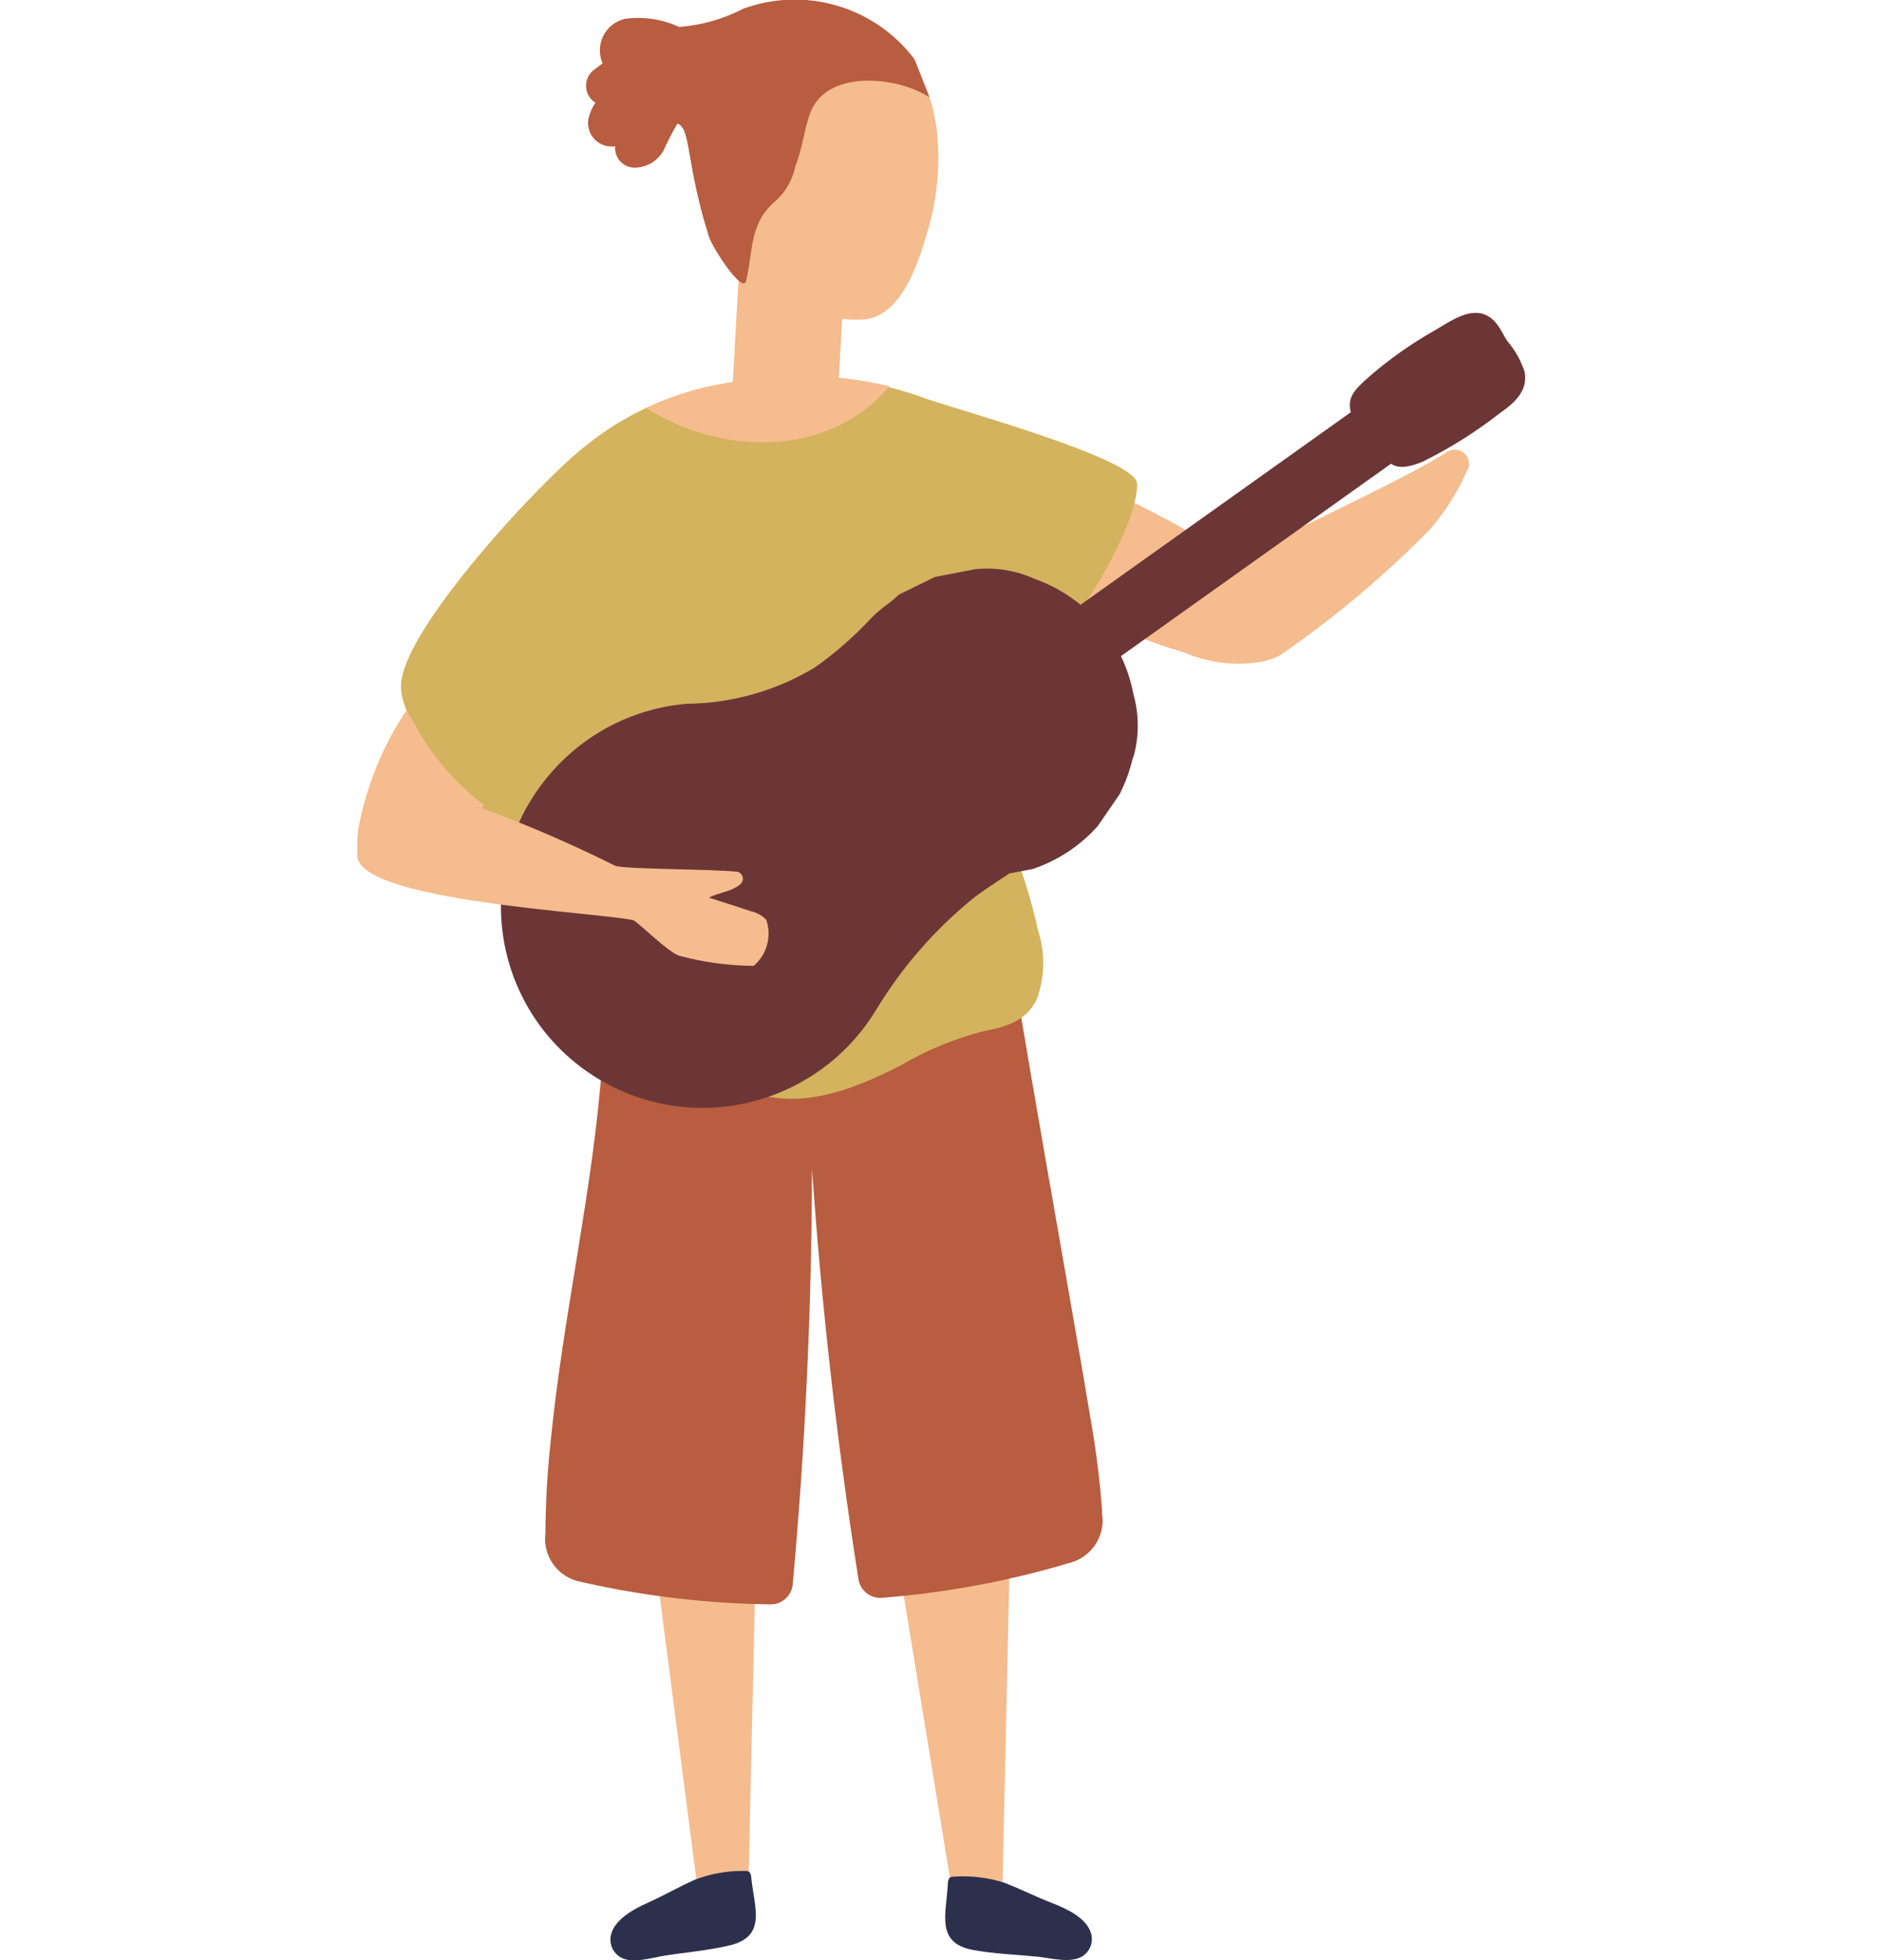 <svg id="eex0Anrf3V41" xmlns="http://www.w3.org/2000/svg" xmlns:xlink="http://www.w3.org/1999/xlink" viewBox="0 0 52.734 54.933" shape-rendering="geometricPrecision" text-rendering="geometricPrecision" project-id="525ba3ffcb3c4d70a316bd70086db881" export-id="59bc89b77cfe47bb897b05093117a7bd" cached="false">
<style><![CDATA[
#eex0Anrf3V44_tr {animation: eex0Anrf3V44_tr__tr 3000ms linear infinite normal forwards}@keyframes eex0Anrf3V44_tr__tr { 0% {transform: translate(20.106px,15.336px) rotate(0deg)} 33.333% {transform: translate(20.106px,15.336px) rotate(-13.313deg)} 66.667% {transform: translate(20.106px,15.336px) rotate(13.422deg)} 100% {transform: translate(20.106px,15.336px) rotate(0deg)}} #eex0Anrf3V415_to {animation: eex0Anrf3V415_to__to 3000ms linear infinite normal forwards}@keyframes eex0Anrf3V415_to__to { 0% {transform: translate(13.595px,23.491px)} 33.333% {transform: translate(14.595px,23.491px)} 66.667% {transform: translate(10.595px,23.491px)} 100% {transform: translate(13.595px,23.491px)}} #eex0Anrf3V415_tr {animation: eex0Anrf3V415_tr__tr 3000ms linear infinite normal forwards}@keyframes eex0Anrf3V415_tr__tr { 0% {transform: rotate(0deg)} 33.333% {transform: rotate(-7.252deg)} 66.667% {transform: rotate(10.377deg)} 100% {transform: rotate(0deg)}} #eex0Anrf3V418_tr {animation: eex0Anrf3V418_tr__tr 3000ms linear infinite normal forwards}@keyframes eex0Anrf3V418_tr__tr { 0% {transform: translate(3.599px,19.12px) rotate(0deg)} 16.667% {transform: translate(3.599px,19.12px) rotate(-1.826deg)} 33.333% {transform: translate(3.599px,19.12px) rotate(-12.888deg)} 50% {transform: translate(3.599px,19.12px) rotate(2.586deg)} 66.667% {transform: translate(3.599px,19.12px) rotate(-5.545deg)} 83.333% {transform: translate(3.599px,19.12px) rotate(3.239deg)} 100% {transform: translate(3.599px,19.12px) rotate(0deg)}}
]]></style>
<g transform="translate(10 0)" clip-path="url(#eex0Anrf3V422)"><g><g id="eex0Anrf3V44_tr" transform="translate(20.106,15.336) rotate(0)"><g transform="translate(-20.106,-15.336)"><path d="M152.669,96.475c-1.165.8-5.489,2.713-5.9,3.09-1.811-1.197-3.767-2.157-5.822-2.857-.724-.179.827.856.1,1.187-.3.152-.516.431-.586.76s.013.672.226.933c-.099.213-.053.464.113.629.666.552,1.455.936,2.3,1.119c1.072.37,1.131.466,2.219.788.635.271,1.332.363,2.015.266.223-.028.439-.095.638-.2c1.501-1.036,2.902-2.211,4.183-3.509.456-.525.828-1.119,1.1-1.76.037-.153-.02-.314-.145-.41s-.295-.11-.434-.035" transform="translate(-122.103-83.827)" fill="#f5bc8e"/></g></g><path d="M66.446,342.358L65,342.652l-1.2-9.279l2.846.2-.2,8.785Z" transform="translate(-55.469-289.838)" fill="#f5bc8e"/><path d="M58.338,401.752c-.016-.15-.022-.255-.17-.249-.48-.01-.958.072-1.408.241-.475.211-.823.421-1.329.65-.375.169-.927.458-1.031.9-.055.221.028.453.21.589.313.259.951.046,1.29-.006.6-.094,1.235-.146,1.83-.289c1.033-.249.691-1.052.609-1.831" transform="translate(-47.28-349.071)" fill="#2d304d"/><path d="M117.876,340.075l1.461.217.216-9.738-3.1.826l1.423,8.695Z" transform="translate(-101.249-287.387)" fill="#f5bc8e"/><path d="M126.305,403c.008-.151.009-.256.157-.258.479-.035.961.021,1.419.166.485.185.844.377,1.362.578.383.149.95.408,1.077.839.067.218-.003.454-.178.6-.3.275-.948.1-1.289.062-.609-.062-1.241-.08-1.843-.192-1.044-.194-.746-1.014-.705-1.8" transform="translate(-109.75-350.149)" fill="#2d304d"/><path d="M56.121,204.968c-.061-.853-.166-1.703-.314-2.546-.578-3.5-2.073-11.66-2.565-15.178-.037-.266-6.069-.329-6.2-.011-.168-.247.323,4.443.064,4.57-.103-.169-.281-.279-.478-.296s-.391.06-.522.209l-.059-.017-.526-.153c-.34-.1-.678-.2-1.02-.3-.051-.021-.106-.035-.161-.042-.497-.186-1.054-.12-1.493.178-.183.142-.313.341-.37.565-.216.078-.362.28-.371.509-.259,3.543-1.093,7.008-1.439,10.54-.092.851-.141,1.705-.146,2.561-.086.654.358,1.259,1.008,1.373c1.736.395,3.508.605,5.288.627.333.009.613-.246.635-.578q.527-5.807.538-11.641.4,5.777,1.3,11.5c.044.33.34.566.671.535c1.775-.139,3.529-.465,5.235-.974.64-.157,1.044-.79.915-1.436" transform="translate(-35.238-162.596)" fill="#b85d3f"/><path d="M84.763,5.773c-2.345-.5-3.269,2.484-3.32,4.257-.122.917.131,1.844.7,2.572.022.059.056.114.1.16.703.817,1.755,1.247,2.829,1.158c1.041-.172,1.469-1.616,1.729-2.489.572-1.922.525-5.115-2.034-5.657" transform="translate(-70.804-4.971)" fill="#f5bc8e"/><rect width="4.962" height="2.963" rx="0" ry="0" transform="matrix(.056-.998 0.998 0.056 10.499 11.3)" fill="#f5bc8e"/><path d="M24.018,81.6c-1.111-.393-2.286-.575-3.464-.536-.2,0-.7.062-.95.077-1.81.046-3.554.688-4.962,1.826-1.11.826-5.226,5.2-5.188,6.769.034,1.432,2.673,4,3.688,5.12.247.234.608.301.922.171s.523-.432.534-.771c.049-.769.1-1.545.184-2.316.199.137.443.193.681.155.252-.048.496-.127.728-.236.011.022.022.043.035.063.145.217.358.378.606.458.292.068.596.058.883-.029.221.024.443-.04.616-.18.522-.172,1.027-.391,1.509-.654q-.046,1.8-.092,3.6l-.443,3.524c-.49.179-1,.412-1.154.863-.247.711.359,1.264.949,1.515c1.466.623,3.031,0,4.353-.678.701-.413,1.454-.729,2.24-.939.651-.136,1.25-.257,1.575-.909.231-.626.243-1.313.035-1.947-.191-.875-.462-1.731-.81-2.557-.061-.183-.198-.33-.376-.404s-.379-.068-.551.016c0-.018.009-.036.012-.054.08-1.07.018-2.146-.182-3.2-.1-.869-.212-1.735-.332-2.6q.327-.149.643-.326c.174.91.163,1.876.353,2.773.176.832,4.023-4.273,4.023-6.148c0-.729-5.278-2.138-6.064-2.444M20.755,97.565l.048-.383c.049-.037.092-.08.13-.128v0l.093.3c-.089.074-.18.145-.273.213" transform="translate(-8.219-70.482)" fill="#d3b35e"/><path d="M58.372,1.64c-1.116-1.462-3.054-2.028-4.782-1.396-.56.29-1.172.464-1.8.512-.473-.221-1.001-.3-1.518-.228-.263.061-.485.236-.605.477s-.128.523-.02.77c-.15.131-.356.215-.428.434-.091.243-.002.516.214.659l.016.007c-.064.092-.115.193-.15.3-.1.221-.071.478.075.671s.387.29.626.254c-.014.154.037.306.141.42s.251.179.405.179c.336-.004.643-.187.808-.479.118-.259.249-.512.392-.758.386.145.228,1.1.878,3.16.106.337.952,1.629,1.045,1.251.2-.83.085-1.579.778-2.2.31-.259.522-.617.6-1.013.2-.484.26-1.094.43-1.524.475-1.2,2.45-.994,3.328-.407c0,0-.391-1.031-.436-1.1" transform="translate(-42.763 0)" fill="#b85d3f"/><g id="eex0Anrf3V415_to" transform="translate(13.595,23.491)"><g id="eex0Anrf3V415_tr" transform="rotate(0)"><g transform="translate(-13.595,-23.491)"><path d="M48.616,125.537c-.139-.735-.47-1.419-.96-1.984-.482-.556-1.099-.979-1.792-1.226-.524-.24-1.102-.335-1.675-.277l-1.133.218-1,.491-.264.229c-.231.157-.442.341-.629.549-.448.469-.94.893-1.47,1.267-1.084.654-2.323,1.006-3.589,1.018-1.442.122-2.782.791-3.746,1.87-1.372,1.522-1.818,3.665-1.168,5.608.998,2.958,4.204,4.547,7.162,3.549c1.282-.43,2.369-1.303,3.066-2.462.713-1.177,1.622-2.223,2.688-3.094.3-.242.673-.469,1.035-.715l.658-.126c.7-.236,1.327-.649,1.819-1.2l.618-.9c.007-.014.013-.028.02-.042l.005-.008.006-.016c.141-.287.249-.589.323-.9l.046-.13c.147-.564.14-1.157-.02-1.717" transform="translate(-26.861-106.099)" fill="#6c3636"/><path d="M130.062,68.771c-.103-.31-.266-.598-.479-.846-.167-.256-.254-.525-.528-.693-.485-.3-1.077.142-1.491.382-.669.376-1.297.82-1.875,1.324-.4.355-.6.573-.492.978l-13.228,9.425l1.061,1.489l13.291-9.469c.206.139.493.107.888-.058.772-.382,1.502-.842,2.18-1.373.4-.28.782-.62.675-1.159" transform="translate(-97.346-58.364)" fill="#6c3636"/></g></g></g><g id="eex0Anrf3V418_tr" transform="translate(3.599,19.12) rotate(0)"><g transform="translate(-3.599,-19.12)"><path d="M11.467,133.859c-.122-.125-.28-.21-.452-.243-.382-.131-.768-.252-1.153-.375.278-.143.664-.168.9-.393.053-.057.068-.14.038-.213s-.099-.12-.177-.123c-.8-.074-3.157-.066-3.388-.164-1.214-.607-2.461-1.146-3.735-1.615.072-.118.14-.229.205-.33.71-1.082,1.277-2.252,1.684-3.481.192-.39.239-.835.134-1.257-.163-.352-.553-.539-.93-.446.156-.267.077-.61-.18-.782s-.603-.117-.792.128c-.787,1.085-1.519,2.209-2.193,3.368-.697,1.028-1.172,2.191-1.394,3.414-.027.256-.034.515-.019.772.229,1.228,6.653,1.528,7.726,1.753.1.02,1,.923,1.3,1c.678.183,1.376.277,2.078.282.372-.318.511-.831.351-1.293" transform="translate(0-108.086)" fill="#f5bc8e"/></g></g><path d="M14.767,121.077c-.026-.229-.054-.458-.087-.687-.027-.186-.3-.177-.371-.034q-.066-.116-.141-.231c-.02-.03-.048-.054-.08-.07l-.017-.045-.011-.075c-.013-.094-.025-.187-.039-.279-.025-.166-.2-.174-.3-.09-.041-.009-.083-.011-.125-.007-.064-.384-.7-.528-.768-.072v.024c-.058.056-.093.13-.1.21q-.034.241-.064.483c-.438.295-.799.69-1.052,1.153-.277.455-.506.937-.682,1.44-.127.061-.219.175-.251.312-.027.027-.051.058-.07.092-.08.12-.087.274-.018.4l.063.127c.015.029.034.057.056.081.502.969,1.221,1.809,2.1,2.455.122.067.271.066.392-.003s.197-.197.201-.337c-.021-.236-.05-.474-.084-.713.117.072.264.073.382.004s.189-.199.183-.336c0-.015,0-.029,0-.043.184.02.354-.099.4-.278.097-.281.15-.575.157-.872.179-.089.282-.281.258-.479c0-.027-.009-.054-.013-.081.06.028.13.024.186-.01s.093-.094.097-.16c.009-.631-.055-1.262-.192-1.878" transform="translate(-9.158-103.638)" fill="#d3b35e"/><path d="M66.34,80.6c-.2,0-.676.078-.928.092-1.181.034-2.342.311-3.412.813c2.117,1.331,5.082,1.424,6.822-.6l.005-.007c-.814-.195-1.648-.295-2.485-.3" transform="translate(-53.902-70.072)" fill="#f5bc8e"/></g><clipPath id="eex0Anrf3V422"><rect width="32.734" height="54.933" rx="0" ry="0" transform="translate(0 0)" fill="none"/></clipPath></g></svg>
